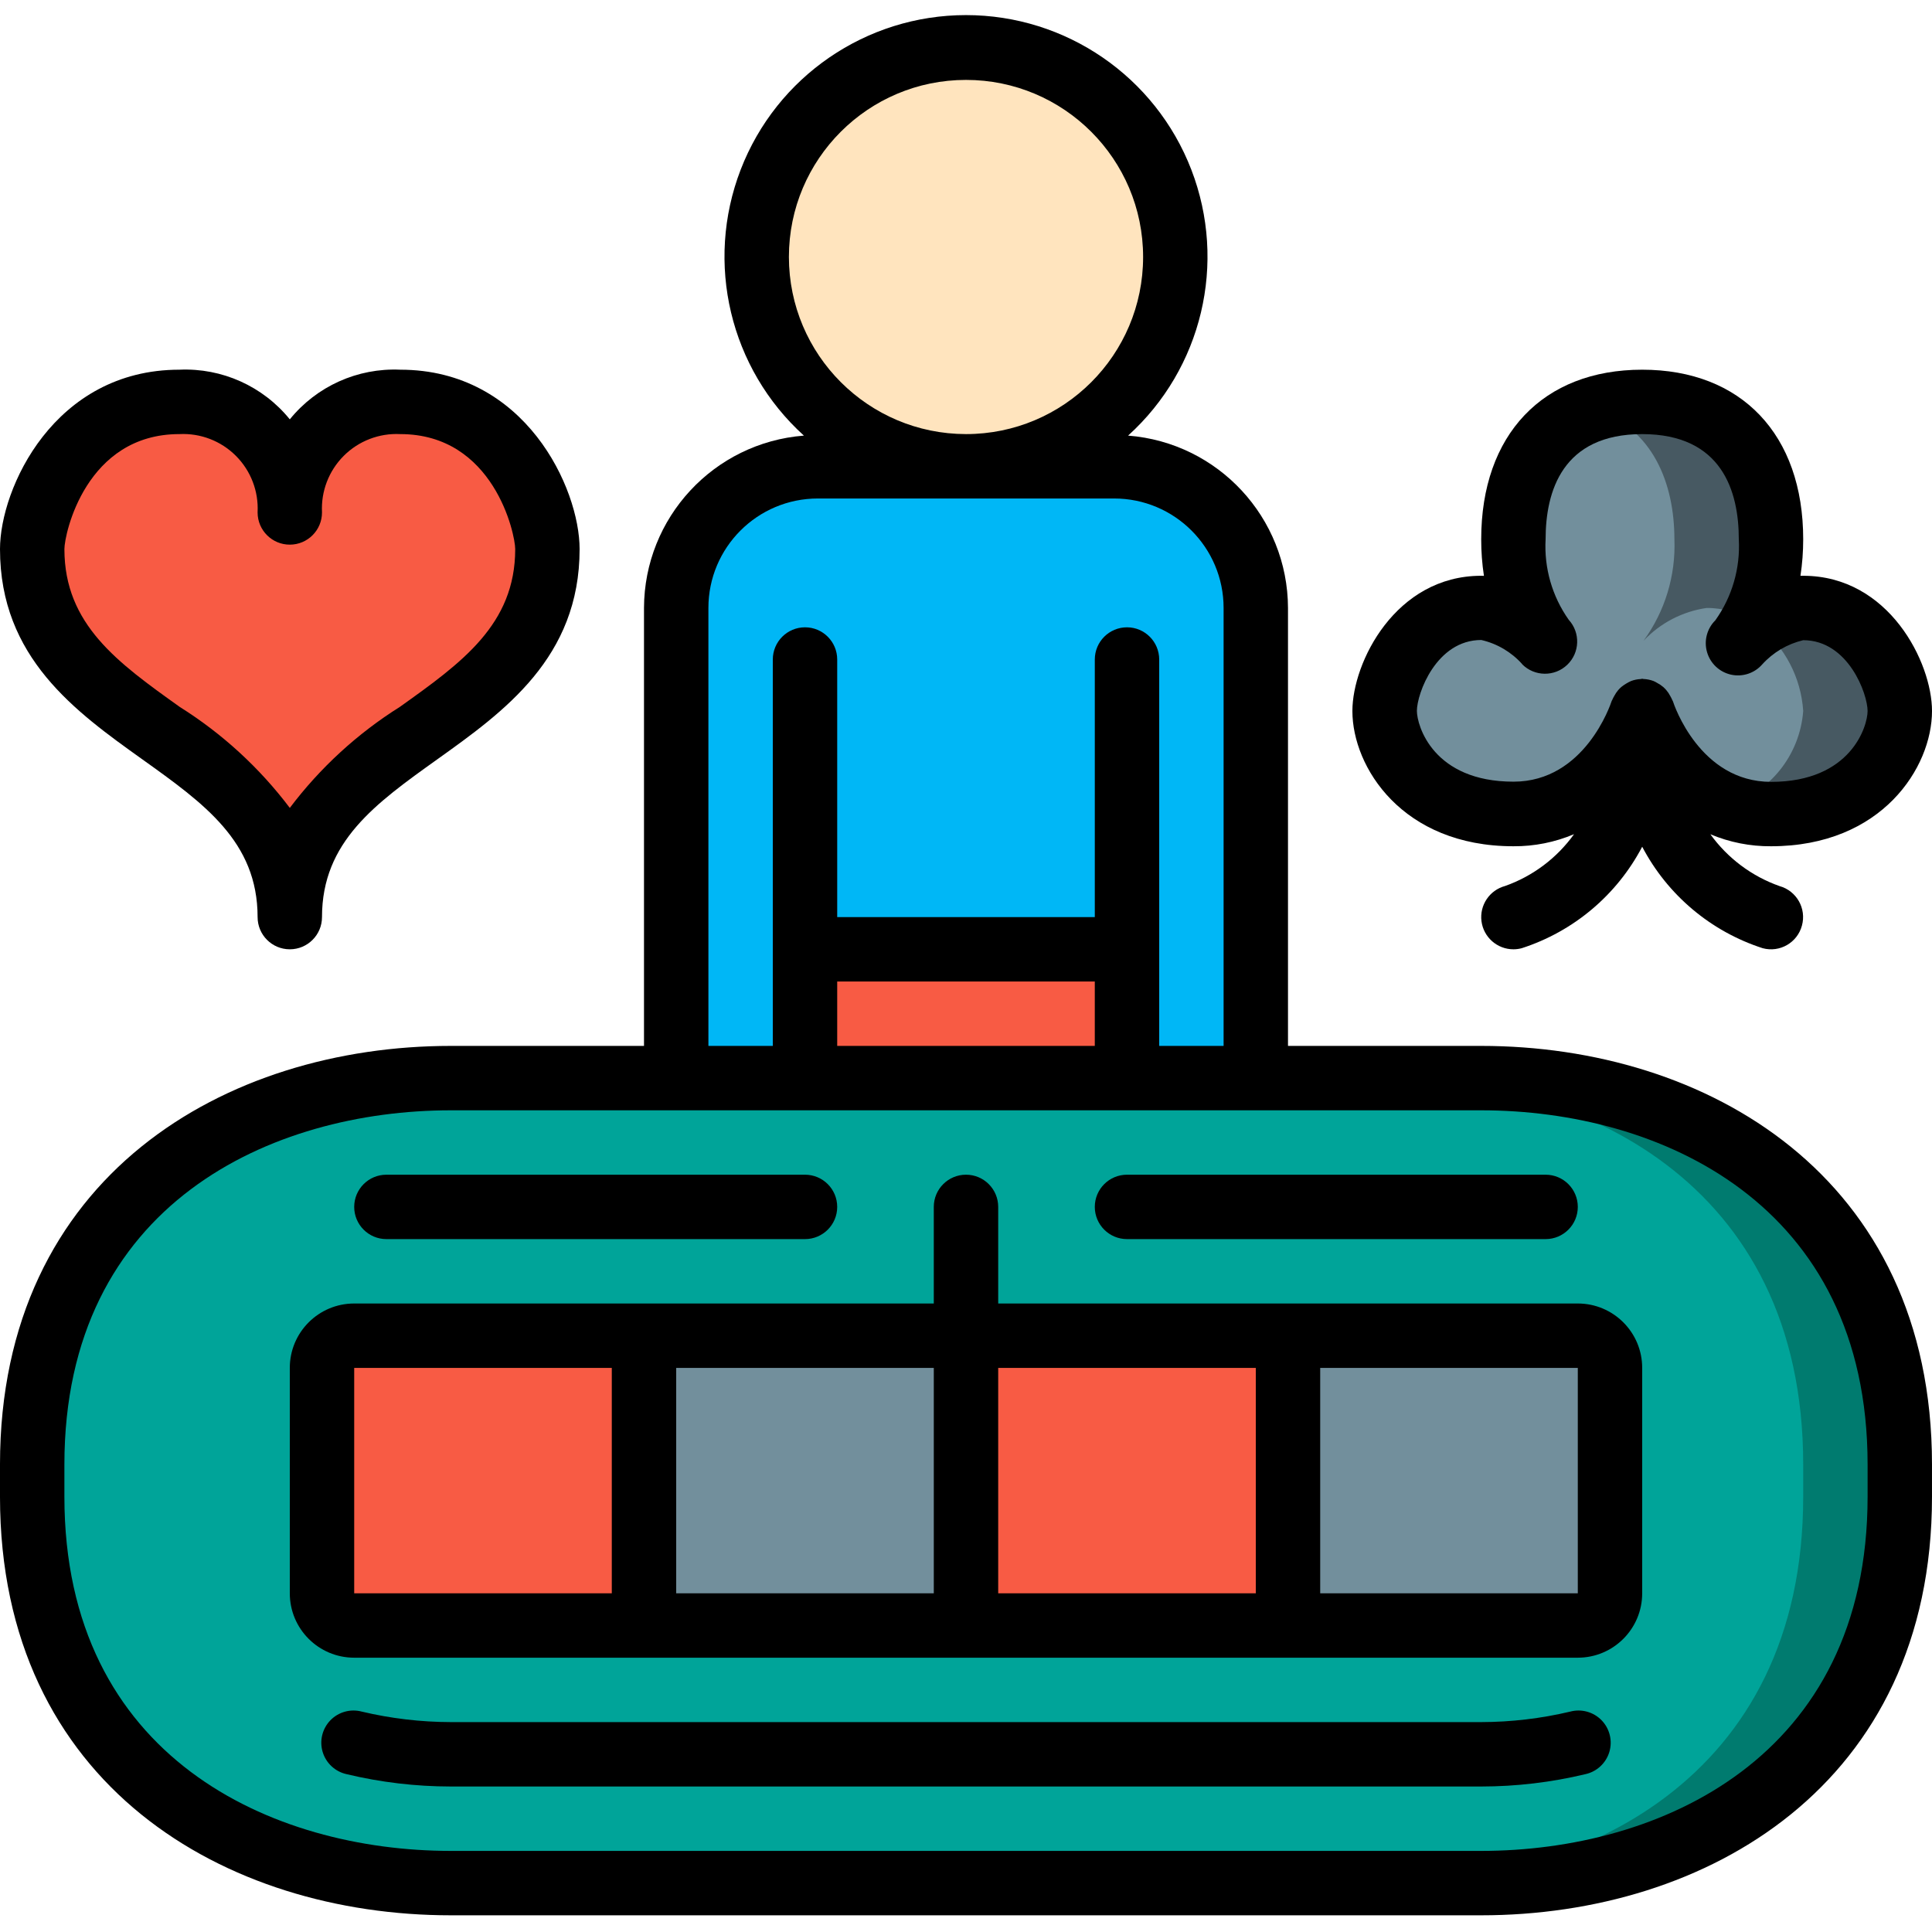 <svg height="512pt" viewBox="0 -4 512 512" width="512pt" xmlns="http://www.w3.org/2000/svg"><path d="m216.746 119.574h78.508c20.734 0 37.547 16.809 37.547 37.547v124.586h-153.602v-124.586c0-20.738 16.812-37.547 37.547-37.547zm0 0" fill="#00b7f6"/><path d="m213.332 247.574h85.336v34.133h-85.336zm0 0" fill="#f85b44"/><path d="m311.465 64.105c0 30.637-24.832 55.469-55.465 55.469s-55.465-24.832-55.465-55.469c0-30.633 24.832-55.465 55.465-55.465s55.465 24.832 55.465 55.465zm0 0" fill="#ffe4be"/><path d="m503.465 384.105v8.535c0 75.348-59.73 102.398-110.93 102.398h-273.07c-51.199 0-110.93-27.051-110.93-102.398v-8.535c0-75.348 59.73-102.398 110.93-102.398h273.07c51.199 0 110.93 27.051 110.93 102.398zm0 0" fill="#007b6f"/><path d="m477.867 384.105v8.535c0 75.348-59.734 102.398-110.934 102.398h-247.469c-51.199 0-110.93-27.051-110.93-102.398v-8.535c0-75.348 59.73-102.398 110.93-102.398h247.469c51.199 0 110.934 27.051 110.934 102.398zm0 0" fill="#00a499"/><path d="m106.062 102.508c-7.812-.168-15.352 2.863-20.875 8.387-5.523 5.523-8.555 13.062-8.387 20.875.168-7.812-2.863-15.352-8.387-20.875-5.523-5.523-13.062-8.555-20.875-8.387-29.254 0-39.004 29.262-39.004 39.004 0 48.77 68.266 48.77 68.266 97.527 0-48.758 68.266-48.758 68.266-97.527 0-9.742-9.754-39.004-39.004-39.004zm0 0" fill="#f85b44"/><path d="m503.465 184.426c0 9.133-8.531 27.309-34.133 27.309-3.977.055-7.926-.699-11.605-2.219-10.652-4.891-18.809-13.973-22.527-25.09-2.605 7.391-7.004 14.016-12.801 19.285-5.855 5.25-13.469 8.113-21.332 8.023-4.758.09-9.496-.664-13.996-2.219-11.25-3.395-19.254-13.367-20.137-25.09.578-8.875 4.887-17.09 11.859-22.613.473-.398.988-.742 1.539-1.023 3.602-2.43 7.855-3.707 12.203-3.668 6.398.922 12.297 3.992 16.723 8.703-5.68-7.781-8.566-17.254-8.191-26.879 0-14.762 5.633-29.527 21.332-34.562 4.145-1.293 8.461-1.926 12.801-1.875 25.602 0 34.133 18.176 34.133 36.438.094 7.559-1.574 15.039-4.863 21.844-.961 1.77-2.074 3.457-3.328 5.035 1.535-1.438 3.16-2.777 4.863-4.012 3.383-2.734 7.523-4.375 11.863-4.691 17.066 0 25.598 18.176 25.598 27.305zm0 0" fill="#475962"/><path d="m477.867 184.426c-.883 11.723-8.887 21.695-20.141 25.09-10.652-4.891-18.809-13.973-22.527-25.09-2.605 7.391-7.004 14.016-12.801 19.285-9.301-8.105-12.797 9.73-12.797 9.73s-5.891-10.156-22.531-3.926c-11.25-3.395-19.254-13.367-20.137-25.09.578-8.875 4.887-17.09 11.859-22.613 1.707 1.234 3.332 2.574 4.867 4.012-1.254-1.578-2.367-3.266-3.328-5.035 3.602-2.43 7.855-3.707 12.203-3.668 6.398.922 12.297 3.992 16.723 8.703-5.68-7.781-8.566-17.254-8.191-26.879 0-14.762 5.633-29.527 21.332-34.562 15.703 5.035 21.336 19.801 21.336 34.562.375 9.625-2.512 19.098-8.191 26.879 4.426-4.711 10.324-7.781 16.723-8.703 4.348-.039 8.602 1.238 12.203 3.668.551.281 1.066.625 1.535 1.023 6.973 5.523 11.281 13.738 11.863 22.613zm0 0" fill="#728f9c"/><path d="m170.668 349.973v76.801h-76.801c-4.715 0-8.535-3.82-8.535-8.531v-59.734c0-4.715 3.82-8.535 8.535-8.535zm0 0" fill="#f85b44"/><path d="m170.668 349.973h85.332v76.801h-85.332zm0 0" fill="#728f9c"/><path d="m426.668 358.508v59.734c0 4.711-3.82 8.531-8.535 8.531h-76.801v-76.801h76.801c4.715 0 8.535 3.82 8.535 8.535zm0 0" fill="#728f9c"/><path d="m256 349.973h85.332v76.801h-85.332zm0 0" fill="#f85b44"/><path d="m392.535 273.176h-51.203v-116.055c-.07-23.941-18.508-43.816-42.375-45.68 19.617-17.762 26.277-45.766 16.762-70.461-9.52-24.691-33.254-40.98-59.719-40.98s-50.199 16.289-59.719 40.98c-9.516 24.695-2.855 52.699 16.762 70.461-23.867 1.863-42.305 21.738-42.375 45.68v116.055h-51.203c-59.469 0-119.465 34.301-119.465 110.93v8.535c0 76.629 59.996 110.934 119.465 110.934h273.07c59.469 0 119.465-34.305 119.465-110.934v-8.535c0-76.629-59.996-110.93-119.465-110.93zm-183.469-209.07c0-25.918 21.012-46.93 46.934-46.93s46.934 21.012 46.934 46.93c0 25.922-21.012 46.934-46.934 46.934-25.91-.027-46.906-21.023-46.934-46.934zm-21.332 93.016c0-16.023 12.988-29.016 29.012-29.016h78.508c16.023 0 29.012 12.992 29.012 29.016v116.055h-17.066v-102.402c0-4.711-3.82-8.531-8.531-8.531-4.715 0-8.535 3.82-8.535 8.531v68.266h-68.266v-68.266c0-4.711-3.82-8.531-8.535-8.531-4.711 0-8.531 3.82-8.531 8.531v102.402h-17.066zm34.133 116.055v-17.07h68.266v17.07zm273.066 119.465c0 69.281-55.16 93.867-102.398 93.867h-273.07c-47.238 0-102.398-24.586-102.398-93.867v-8.535c0-69.281 55.16-93.863 102.398-93.863h273.07c47.238 0 102.398 24.582 102.398 93.863zm0 0"/><path d="m416.121 449.594c-7.73 1.832-15.645 2.766-23.586 2.781h-273.07c-7.941-.016-15.855-.949-23.586-2.781-2.988-.797-6.176.086-8.328 2.309-2.152 2.223-2.93 5.434-2.039 8.398.895 2.961 3.32 5.207 6.34 5.871 9.047 2.168 18.312 3.266 27.613 3.27h273.07c9.301-.004 18.566-1.102 27.613-3.27 3.02-.664 5.445-2.91 6.34-5.871.891-2.965.113-6.176-2.039-8.398-2.152-2.223-5.34-3.105-8.328-2.309zm0 0"/><path d="m418.133 341.441h-153.598v-25.602c0-4.711-3.824-8.531-8.535-8.531s-8.535 3.82-8.535 8.531v25.602h-153.598c-9.426 0-17.066 7.641-17.066 17.066v59.734c0 9.426 7.641 17.066 17.066 17.066h324.266c9.426 0 17.066-7.641 17.066-17.066v-59.734c0-9.426-7.641-17.066-17.066-17.066zm-170.668 76.801h-68.266v-59.734h68.266zm-153.598-59.734h68.266v59.734h-68.266zm170.668 0h68.266v59.734h-68.266zm153.598 59.734h-68.266v-59.734h68.266zm0 0"/><path d="m298.668 324.375h110.934c4.711 0 8.531-3.82 8.531-8.535 0-4.711-3.82-8.531-8.531-8.531h-110.934c-4.715 0-8.535 3.82-8.535 8.531 0 4.715 3.82 8.535 8.535 8.535zm0 0"/><path d="m102.398 324.375h110.934c4.715 0 8.535-3.82 8.535-8.535 0-4.711-3.82-8.531-8.535-8.531h-110.934c-4.711 0-8.531 3.82-8.531 8.531 0 4.715 3.82 8.535 8.531 8.535zm0 0"/><path d="m37.707 197.227c16.395 11.719 30.559 21.828 30.559 41.812 0 4.715 3.82 8.535 8.535 8.535 4.711 0 8.531-3.82 8.531-8.535 0-19.984 14.168-30.094 30.559-41.812 17.672-12.629 37.711-26.938 37.711-55.715 0-16.059-14.355-47.539-47.539-47.539-11.289-.504-22.148 4.379-29.262 13.16-7.113-8.781-17.973-13.664-29.262-13.16-33.188 0-47.539 31.48-47.539 47.539 0 28.777 20.035 43.086 37.707 55.715zm9.832-86.188c5.582-.285 11.023 1.805 14.973 5.758 3.953 3.949 6.043 9.391 5.754 14.973v.059c.016 4.711 3.848 8.523 8.559 8.508 4.715-.016 8.523-3.848 8.508-8.559-.285-5.582 1.809-11.02 5.758-14.973 3.953-3.953 9.391-6.047 14.973-5.766 24.789 0 30.473 26.453 30.473 30.473 0 19.996-14.168 30.117-30.566 41.816-11.27 7.078-21.156 16.152-29.168 26.777-8.016-10.621-17.898-19.688-29.168-26.762-16.402-11.715-30.566-21.836-30.566-41.832 0-4.02 5.684-30.473 30.473-30.473zm0 0"/><path d="m477.867 148.586h-.727c.488-3.199.73-6.43.727-9.668 0-27.723-16.352-44.945-42.668-44.945-26.316 0-42.664 17.223-42.664 44.945-.008 3.242.234 6.48.723 9.688l-.723-.02c-22.727 0-34.137 22.98-34.137 35.84 0 14.883 13.238 35.84 42.668 35.84 5.52.039 10.984-1.051 16.07-3.199-4.547 6.336-10.922 11.125-18.273 13.73-4.133 1.109-6.809 5.109-6.254 9.355.559 4.242 4.176 7.418 8.457 7.422.742 0 1.484-.098 2.203-.289 13.75-4.441 25.215-14.094 31.93-26.891 6.715 12.797 18.18 22.449 31.934 26.891 4.52 1.215 9.168-1.457 10.391-5.977 1.254-4.527-1.395-9.219-5.922-10.484-7.371-2.602-13.77-7.395-18.336-13.738 5.086 2.137 10.551 3.219 16.066 3.18 29.434 0 42.668-20.957 42.668-35.84 0-12.859-11.41-35.84-34.133-35.84zm-8.535 54.613c-18.875 0-25.719-20.48-25.984-21.332-.051-.152-.16-.273-.211-.426-.141-.332-.305-.652-.488-.965-.293-.578-.656-1.121-1.082-1.613-.25-.285-.52-.559-.801-.809-.48-.41-1.004-.762-1.562-1.051-.324-.203-.664-.379-1.016-.531-.859-.32-1.766-.5-2.68-.535-.102 0-.195-.062-.309-.062-.109 0-.246.07-.383.078-.875.039-1.738.215-2.559.52-.914.414-1.773.934-2.562 1.555-.305.262-.59.547-.852.852-.406.477-.754.992-1.043 1.547-.191.32-.363.652-.512.996-.051.137-.152.25-.195.395-.281.852-7.125 21.332-26 21.332-21.258 0-25.602-14.812-25.602-18.773 0-4.531 5.121-18.773 17.066-18.773 4.191.961 7.98 3.195 10.848 6.402v.043c.094.102 0 0 0 0 3.277 3.277 8.578 3.336 11.93.129 3.352-3.203 3.527-8.5.398-11.922-4.398-6.215-6.559-13.734-6.133-21.336 0-12.723 4.445-27.879 25.598-27.879 21.156 0 25.602 15.156 25.602 27.879.422 7.656-1.77 15.227-6.223 21.473-2.219 2.195-3.062 5.434-2.191 8.434.867 3 3.305 5.289 6.355 5.961 3.055.676 6.227-.375 8.277-2.73 2.887-3.18 6.668-5.41 10.848-6.402 11.945 0 17.066 14.242 17.066 18.773 0 3.961-4.344 18.773-25.602 18.773zm0 0"/></svg>